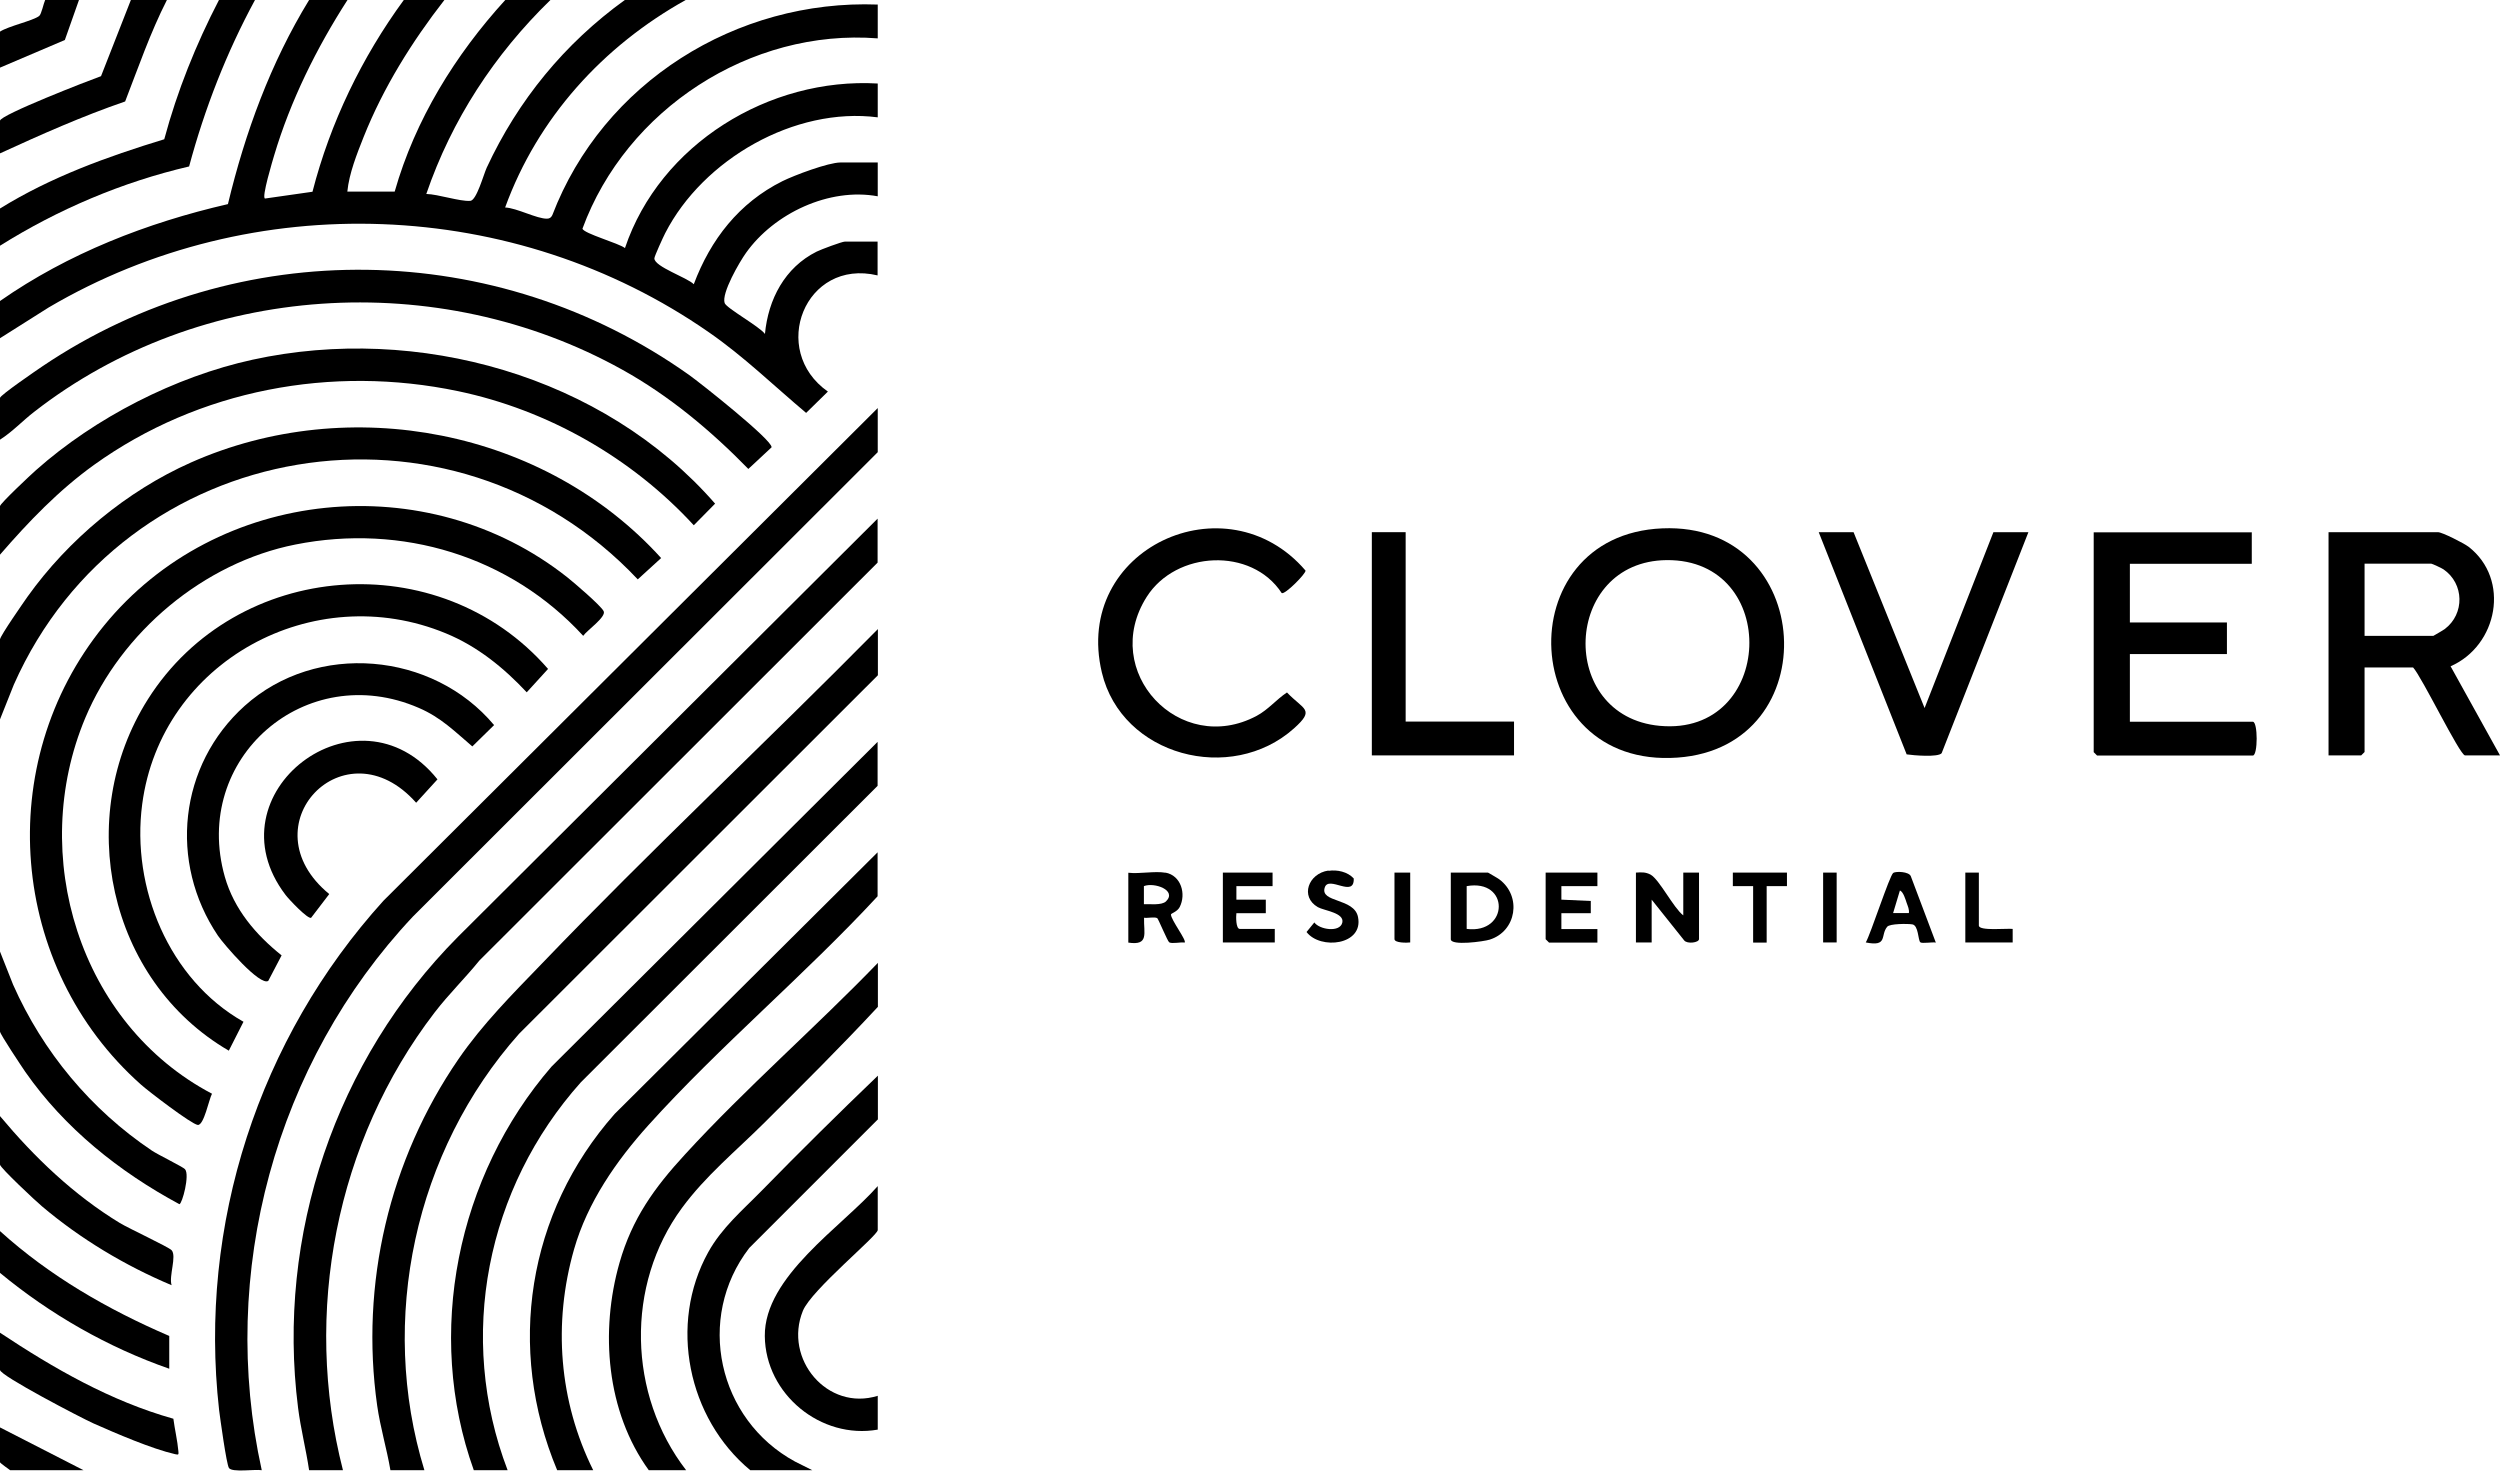 <?xml version="1.0" encoding="UTF-8"?>
<svg id="Layer_1" xmlns="http://www.w3.org/2000/svg" version="1.1" viewBox="0 0 170.01 100">
  <!-- Generator: Adobe Illustrator 29.5.1, SVG Export Plug-In . SVG Version: 2.1.0 Build 141)  -->
  <path d="M23.63,0c-2.1,3.26-3.88,6.85-4.99,10.58-.07.24-.89,2.93-.61,2.92l3.22-.46c1.21-4.7,3.35-9.13,6.21-13.04h2.76c-2.21,2.84-4.15,5.95-5.49,9.31-.46,1.16-.99,2.49-1.11,3.72h3.22c1.39-4.89,4.12-9.3,7.52-13.03h3.07c-3.81,3.71-6.71,8.14-8.44,13.19.81.02,2.28.52,2.99.47.43-.03.9-1.78,1.12-2.26,2.13-4.58,5.29-8.44,9.39-11.4h4.14c-5.63,3.14-10.06,8.01-12.28,14.11.79.03,2.17.78,2.85.76.18,0,.28-.08.36-.24C41.01,5.61,50.07-.05,59.69.31v2.3c-8.67-.68-17.11,4.84-20.08,12.94.08.33,2.48.99,2.89,1.32,2.38-7.07,9.81-11.62,17.19-11.19v2.3c-5.65-.73-11.88,2.86-14.45,7.87-.13.25-.74,1.58-.74,1.72,0,.57,2.23,1.3,2.68,1.76,1.14-3.04,3.08-5.54,6.03-7.01.81-.4,3.12-1.27,3.95-1.27h2.53v2.3c-3.3-.61-7.05,1.16-8.96,3.85-.43.6-1.68,2.74-1.45,3.41.12.35,2.38,1.6,2.74,2.1.22-2.35,1.35-4.52,3.52-5.6.28-.14,1.72-.68,1.92-.68h2.22v2.3c-4.94-1.18-7.39,5.09-3.38,7.9l-1.48,1.45c-2.19-1.84-4.24-3.84-6.61-5.48-13.21-9.19-31.01-9.86-44.9-1.69L0,23v-2.53c4.64-3.24,9.99-5.32,15.5-6.59,1.17-4.87,2.9-9.6,5.52-13.88h2.61Z"/>
  <path d="M17.34,0c-1.94,3.58-3.42,7.38-4.48,11.32C8.31,12.38,3.94,14.24,0,16.71v-2.53c3.45-2.14,7.3-3.53,11.17-4.71.88-3.28,2.16-6.46,3.72-9.47h2.46Z"/>
  <path d="M11.35,0c-1.13,2.22-1.94,4.58-2.84,6.9C5.6,7.9,2.79,9.15,0,10.43v-2.22C0,7.82,6.05,5.47,6.87,5.18L8.9,0h2.46Z"/>
  <path d="M5.37,0l-.96,2.72L0,4.6v-2.45c.59-.38,2.22-.73,2.66-1.06.16-.12.3-.85.41-1.09h2.3Z"/>
  <path d="M59.69,30.75l-31.61,31.58c-9.36,9.95-13.24,24.25-10.28,37.65-.46-.08-2.01.17-2.23-.15-.17-.24-.6-3.39-.67-3.94-1.42-12.62,2.7-25.28,11.18-34.64L59.69,27.75v2.99Z"/>
  <path d="M23.32,99.98h-2.3c-.21-1.42-.57-2.81-.75-4.24-1.49-11.74,2.57-23.67,10.87-32.03l28.54-28.44v2.99l-27.08,27.06c-.98,1.21-2.1,2.3-3.05,3.54-6.71,8.75-8.97,20.43-6.23,31.11Z"/>
  <path d="M14.42,74.37c-.21.38-.55,2.17-.97,2.13s-3.37-2.3-3.86-2.74C.61,65.79-.53,51.89,7.06,42.56c7.69-9.45,21.98-10.85,31.52-3.3.45.36,2.27,1.91,2.47,2.3s-1.14,1.31-1.39,1.68c-4.97-5.42-12.34-7.65-19.57-6.21-6.25,1.24-11.84,5.95-14.29,11.79-3.91,9.32-.41,20.81,8.62,25.56Z"/>
  <path d="M28.85,99.98h-2.3c-.25-1.47-.69-2.91-.9-4.39-1.17-8.26.82-16.72,5.53-23.57,1.62-2.36,3.67-4.42,5.65-6.47,7.44-7.76,15.32-15.12,22.87-22.77v3.14l-24.4,24.38c-7.09,7.97-9.58,19.44-6.44,29.68Z"/>
  <path d="M34.52,99.98h-2.3c-3.34-9.31-1.13-20.03,5.29-27.45l22.17-22.08v2.99l-20.18,20.16c-6.42,7.19-8.45,17.3-4.98,26.38Z"/>
  <path d="M0,29.9v-2.84C0,26.88,2.53,25.15,2.9,24.9c13.34-8.98,30.87-8.69,43.95.59.75.53,5.7,4.45,5.62,4.93l-1.58,1.47c-2.55-2.61-5.38-4.98-8.59-6.76-12.51-6.95-28.66-5.94-39.98,2.88C1.53,28.62.85,29.36,0,29.9Z"/>
  <path d="M16.56,69.48l-1,1.97c-8.23-4.79-10.57-15.89-5.5-23.9,6.02-9.5,19.84-10.54,27.21-2.06l-1.45,1.59c-1.56-1.67-3.36-3.13-5.5-4.01-8.99-3.72-19.37,1.9-20.65,11.62-.75,5.67,1.81,11.92,6.88,14.79Z"/>
  <path d="M0,37.72v-3.3C0,34.25,2.14,32.24,2.45,31.97c4.02-3.57,9.47-6.36,14.73-7.51,11.22-2.45,23.87,1.09,31.45,9.79l-1.45,1.47c-4.21-4.58-9.92-7.84-16.03-9.12-8.59-1.8-17.63-.1-24.75,5.01C3.98,33.35,1.94,35.48,0,37.72Z"/>
  <path d="M0,43.47c.09-.34,1.55-2.43,1.87-2.89,2.77-3.88,6.75-7.19,11.12-9.13,10.77-4.78,24.04-2.25,31.97,6.5l-1.59,1.45C30.73,25.98,8.44,29.64.94,46.56L0,48.92v-5.44Z"/>
  <path d="M40.35,99.98h-2.46c-3.47-8.29-2.02-17.52,3.91-24.23l17.88-17.79v2.99c-4.93,5.33-10.74,10.19-15.58,15.56-2.19,2.43-4.15,5.26-5.06,8.44-1.44,5.04-1.03,10.33,1.3,15.03Z"/>
  <path d="M113.05,35.93c10.42-.44,11.26,14.86,1.03,15.59-10.88.78-11.65-15.15-1.03-15.59ZM113.34,38.09c-7.07.07-7.47,10.63-.47,11.27,7.82.72,8.26-11.34.47-11.27Z"/>
  <path d="M170.01,51.37h-2.38c-.35,0-2.94-5.35-3.53-5.98h-3.3v5.75l-.23.23h-2.22v-15.18h7.44c.29,0,1.76.75,2.08.99,2.86,2.22,1.99,6.72-1.22,8.13l3.36,6.06ZM160.8,43.24h4.68s.65-.37.77-.46c1.37-1.03,1.33-3.09-.08-4.06-.11-.08-.78-.39-.84-.39h-4.53v4.91Z"/>
  <path d="M153.13,36.19v2.15h-8.29v3.99h6.6v2.15h-6.6v4.6h8.36c.35,0,.35,2.3,0,2.3h-10.59l-.23-.23v-14.95h10.74Z"/>
  <path d="M46.65,99.98h-2.53c-2.89-3.99-3.32-9.45-1.99-14.11.86-3.01,2.37-5.1,4.45-7.36,4.11-4.49,8.88-8.64,13.12-13.03v2.99c-2.51,2.7-5.13,5.3-7.74,7.9-1.9,1.89-3.97,3.58-5.58,5.77-3.86,5.24-3.68,12.71.28,17.84Z"/>
  <path d="M18.25,66.7c-.56.4-3.06-2.52-3.43-3.07-3.36-4.99-2.66-11.6,1.82-15.63,4.88-4.38,12.79-3.68,16.96,1.31l-1.48,1.45c-1.21-1.03-2.13-1.97-3.64-2.62-7.68-3.33-15.48,3.42-13.19,11.49.63,2.21,2.11,3.94,3.86,5.34l-.91,1.74Z"/>
  <path d="M87.16,40.33c-2.05-3.14-7.19-2.88-9.18.26-3.22,5.08,2.26,10.88,7.48,8.09.8-.43,1.33-1.11,2.06-1.59,1.13,1.19,1.94,1.13.48,2.44-4.28,3.83-11.72,1.88-13.07-3.8-2-8.42,8.47-13.21,13.85-6.93.06.18-1.41,1.67-1.62,1.53Z"/>
  <path d="M126.05,36.19l4.83,11.96,4.68-11.96h2.38l-5.9,15.03c-.24.29-1.92.15-2.38.08l-5.98-15.11h2.38Z"/>
  <path d="M59.69,76.13l-8.74,8.74c-3.67,4.77-2.13,11.67,3.11,14.52l1.18.59h-4.22c-4.25-3.53-5.57-9.93-2.86-14.82.93-1.68,2.34-2.86,3.64-4.19,2.59-2.65,5.23-5.26,7.9-7.82v2.99Z"/>
  <polygon points="95.59 36.19 95.59 49.07 102.96 49.07 102.96 51.37 93.29 51.37 93.29 36.19 95.59 36.19"/>
  <path d="M59.69,94.92v2.3c-3.86.68-7.64-2.4-7.68-6.36-.04-4.06,5.24-7.43,7.68-10.2v2.99c0,.38-4.52,4.08-5.09,5.49-1.33,3.27,1.67,6.85,5.09,5.78Z"/>
  <path d="M21.17,62.41c-.21.15-1.56-1.29-1.75-1.55-5.25-6.89,4.9-14.66,10.33-7.86l-1.45,1.59c-4.84-5.46-11.57,1.56-5.91,6.21l-1.23,1.61Z"/>
  <path d="M0,64.71l.89,2.25c2.02,4.56,5.29,8.5,9.43,11.28.43.29,2.12,1.11,2.26,1.27.34.38-.19,2.36-.38,2.38-4.09-2.2-7.81-5.17-10.48-9C1.48,72.54,0,70.32,0,70.15v-5.44Z"/>
  <path d="M0,75.9c2.34,2.8,5.01,5.36,8.15,7.27.61.37,3.32,1.63,3.52,1.85.36.4-.2,1.77,0,2.38-3.16-1.33-6.2-3.15-8.82-5.37C2.47,81.72,0,79.4,0,79.2v-3.3Z"/>
  <path d="M11.51,93.08C7.33,91.62,3.41,89.38,0,86.56v-2.84c3.38,3.06,7.33,5.33,11.51,7.13v2.22Z"/>
  <path d="M0,90.63c3.66,2.43,7.52,4.65,11.79,5.85.09.7.28,1.5.34,2.2.02.23.03.27-.22.21-1.58-.36-4.04-1.42-5.57-2.1C5.56,96.44,0,93.55,0,93.16v-2.53Z"/>
  <path d="M111.24,59.34c.38-.02.65-.05,1.01.14.6.34,1.56,2.27,2.22,2.77v-2.91h1.07v4.52c0,.25-.81.35-1.01.09l-2.21-2.77v2.91h-1.07v-4.75Z"/>
  <path d="M98.66,59.34h2.53s.65.37.77.46c1.54,1.15,1.17,3.53-.66,4.1-.37.12-2.64.44-2.64-.03v-4.52ZM99.74,60.26v2.91c2.89.36,2.93-3.43,0-2.91Z"/>
  <path d="M79.25,59.34c1.07.19,1.43,1.46.97,2.35-.17.32-.59.42-.59.5,0,.37,1.09,1.77.93,1.91-.27-.05-.86.1-1.05-.02-.11-.07-.74-1.59-.81-1.64-.18-.11-.65.01-.9-.03-.03,1.05.36,1.91-1.07,1.69v-4.75c.77.09,1.8-.13,2.53,0ZM79.29,61.3c.78-.76-.8-1.32-1.5-1.04v1.23c.4-.02,1.2.09,1.5-.19Z"/>
  <polygon points="108.63 59.34 108.63 60.26 106.18 60.26 106.18 61.18 108.18 61.27 108.18 62.1 106.18 62.1 106.18 63.18 108.63 63.18 108.63 64.1 105.34 64.1 105.11 63.87 105.11 59.34 108.63 59.34"/>
  <path d="M86.54,59.34v.92h-2.46v.92s2,0,2,0v.92s-2,0-2,0c-.03.22-.04,1.07.23,1.07h2.38v.92h-3.53v-4.75h3.38Z"/>
  <path d="M131.65,64.1c-.24-.05-.94.08-1.06-.02-.16-.14-.12-1.16-.55-1.22-.34-.05-1.52-.05-1.7.16-.49.58.07,1.38-1.46,1.07.33-.56,1.63-4.58,1.87-4.73.19-.12,1.06-.09,1.19.22l1.7,4.51ZM129.81,62.1c.04-.25-.07-.47-.15-.7-.07-.21-.23-.77-.46-.84l-.46,1.53h1.07Z"/>
  <path d="M90.34,59.22c.59-.09,1.3.06,1.72.52.05,1.36-1.7-.23-1.97.61-.35,1.05,2,.7,2.26,2.01.39,1.91-2.56,2.25-3.5,1.02l.53-.65c.35.49,1.73.7,1.9.02s-1.24-.82-1.66-1.06c-1.23-.71-.65-2.29.72-2.49Z"/>
  <path d="M0,97.07l5.68,2.91H.69S0,99.49,0,99.44v-2.38Z"/>
  <polygon points="121.52 59.34 121.52 60.26 120.14 60.26 120.14 64.1 119.22 64.1 119.22 60.26 117.84 60.26 117.84 59.34 121.52 59.34"/>
  <path d="M134.57,59.34v3.6c0,.39,1.93.18,2.3.23v.92h-3.22v-4.75h.92Z"/>
  <path d="M95.9,59.34v4.75c-.22.03-1.07.04-1.07-.23v-4.52h1.07Z"/>
  <rect x="123.98" y="59.34" width=".92" height="4.75"/>
</svg>